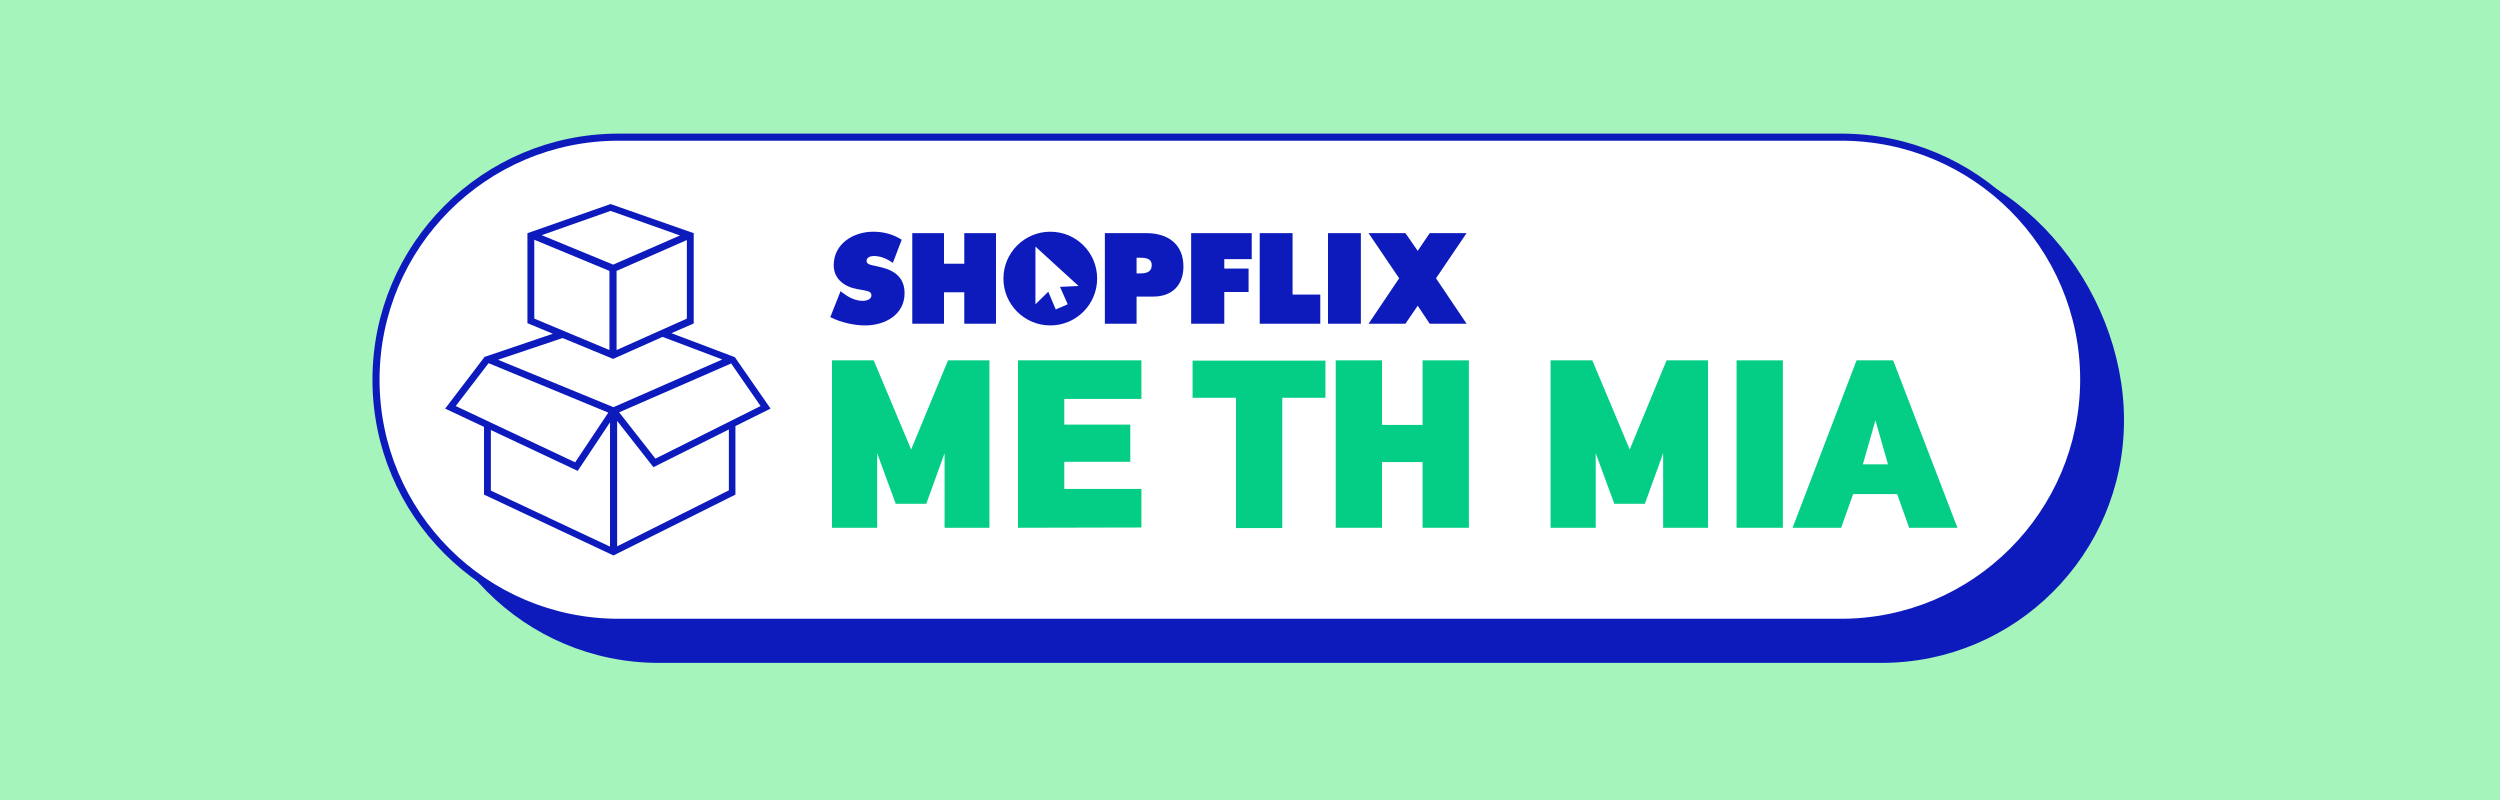 <svg width="1056" height="338" viewBox="0 0 1056 338" fill="none" xmlns="http://www.w3.org/2000/svg">
<rect x="0" y="0" width="1056" height="338" fill="#808080" stroke="none"/>
<rect width="1056" height="337.92" fill="#A5F4BB"/>
<path d="M794.715 280.005H278.301C221.699 280.005 175.839 234.144 175.839 177.543C175.839 120.941 221.699 75.08 278.301 75.08L794.715 65.425C851.317 65.425 897.177 120.941 897.177 177.543C897.177 234.144 851.317 280.005 794.715 280.005Z" fill="#0D1BBD"/>
<path d="M777.579 262.863H261.285C204.684 262.863 158.823 217.002 158.823 160.401C158.823 103.799 204.684 57.938 261.285 57.938H777.7C834.301 57.938 880.162 103.799 880.162 160.401C880.041 217.002 834.18 262.863 777.579 262.863Z" fill="white" stroke="#0D1BBD" stroke-width="2.995" stroke-miterlimit="10"/>
<path d="M398.99 222.931V191.432L391.266 212.793H378.353L370.508 191.432V222.931H351.44V152.209H369.06L384.87 189.863L400.438 152.209H417.938V222.931H398.99Z" fill="#04CE86"/>
<path d="M430.004 222.931V152.209H482.141V168.502H449.555V179.363H477.434V195.053H449.555V206.518H482.141V222.81L430.004 222.931Z" fill="#04CE86"/>
<path d="M541.64 168.021V223.053H522.089V168.021H503.745V152.332H559.864V168.021H541.64Z" fill="#04CE86"/>
<path d="M600.899 222.931V195.173H583.762V222.931H564.211V152.209H583.762V179.484H600.899V152.209H620.45V222.931H600.899Z" fill="#04CE86"/>
<path d="M702.514 222.931V191.432L694.791 212.793H681.877L674.033 191.432V222.931H654.964V152.209H672.584L688.394 189.863L703.963 152.209H721.462V222.931H702.514Z" fill="#04CE86"/>
<path d="M733.531 222.931V152.209H753.082V222.931H733.531Z" fill="#04CE86"/>
<path d="M806.424 222.931L801.355 208.69H782.769L777.701 222.931H757.184L784.218 152.209H799.665L826.82 222.931H806.424ZM792.183 177.553L786.873 196.139H797.493L792.183 177.553Z" fill="#04CE86"/>
<path d="M444.003 135.413C453.801 135.413 461.744 127.47 461.744 117.672C461.744 107.874 453.801 99.931 444.003 99.931C434.205 99.931 426.262 107.874 426.262 117.672C426.262 127.47 434.205 135.413 444.003 135.413Z" fill="white"/>
<path d="M355.058 122.98L355.782 123.584C358.317 125.515 361.213 127.084 364.472 127.084C365.92 127.084 368.092 126.48 368.092 124.791C368.092 122.98 366.282 122.98 364.955 122.618L362.179 122.136C356.748 121.17 352.162 117.912 352.162 111.998C352.162 102.947 360.489 97.878 368.816 97.878C373.282 97.878 377.264 98.964 380.885 101.257L377.144 111.033C374.73 109.343 372.075 108.136 369.058 108.136C367.851 108.136 366.041 108.619 366.041 110.188C366.041 111.636 367.73 111.877 368.816 112.119L371.954 112.843C377.868 114.17 382.092 117.308 382.092 123.825C382.092 132.997 373.765 137.463 365.437 137.463C360.61 137.463 355.058 136.135 350.714 133.963L355.058 122.98Z" fill="#0D1BBD"/>
<path d="M385.349 98.481H398.745V111.394H407.314V98.481H420.71V136.738H407.314V123.463H398.745V136.738H385.349V98.481Z" fill="#0D1BBD"/>
<path d="M466.693 98.481H484.313C493.244 98.481 499.881 103.067 499.881 112.601C499.881 120.445 495.054 125.273 487.209 125.273H480.089V136.738H466.693V98.481ZM480.089 115.497H481.417C483.83 115.497 486.485 115.135 486.485 111.997C486.485 108.98 483.589 108.86 481.417 108.86H480.089V115.497Z" fill="#0D1BBD"/>
<path d="M503.141 98.481H528.726V109.463H517.14V113.446H527.399V123.342H517.14V136.738H503.141V98.481Z" fill="#0D1BBD"/>
<path d="M532.104 98.481H545.983V124.428H557.69V136.738H532.104V98.481Z" fill="#0D1BBD"/>
<path d="M560.948 98.481H574.826V136.738H560.948V98.481Z" fill="#0D1BBD"/>
<path d="M443.641 97.878C432.78 97.878 423.849 106.688 423.849 117.67C423.849 128.532 432.659 137.463 443.641 137.463C454.503 137.463 463.434 128.653 463.434 117.67C463.434 106.688 454.624 97.878 443.641 97.878ZM451.003 128.532L445.934 130.704L442.797 123.222L437.366 128.532V104.153L455.589 120.808L447.745 121.17L451.003 128.532Z" fill="#0D1BBD"/>
<path d="M619.481 98.481H603.912L598.843 105.963L593.654 98.481H578.085L590.999 117.549L578.085 136.738H593.654L598.843 129.135L603.912 136.738H619.481L606.567 117.549L619.481 98.481Z" fill="#0D1BBD"/>
<path d="M325.49 172.597L310.405 150.874L283.612 140.736L293.026 136.633V98.496L257.906 86.186L222.787 98.496V136.512L233.528 140.978L204.684 150.753L188.029 172.597L204.443 180.321V208.924L259.113 234.63L310.646 208.924V179.959L325.49 172.597ZM321.266 171.511L276.854 193.717L261.527 174.166L308.836 153.529L321.266 171.511ZM260.441 147.857V114.427L290.129 101.393V134.581L260.441 147.857ZM287.233 99.462L258.993 111.772L228.821 99.341L257.906 89.083L287.233 99.462ZM225.683 101.272L257.424 114.427V147.857L225.683 134.581V101.272ZM258.993 151.598L279.871 142.305L305.094 151.839L259.113 171.994L210.356 151.96L237.631 142.788L258.993 151.598ZM206.374 153.408L256.941 174.287L242.941 195.286L192.495 171.511L206.374 153.408ZM207.339 181.649L244.027 198.907L257.665 178.39V230.889L207.339 207.234V181.649ZM307.87 207.114L260.682 230.768V177.787L276.009 197.338L307.87 181.407V207.114Z" fill="#0D1BBD"/>
</svg>
